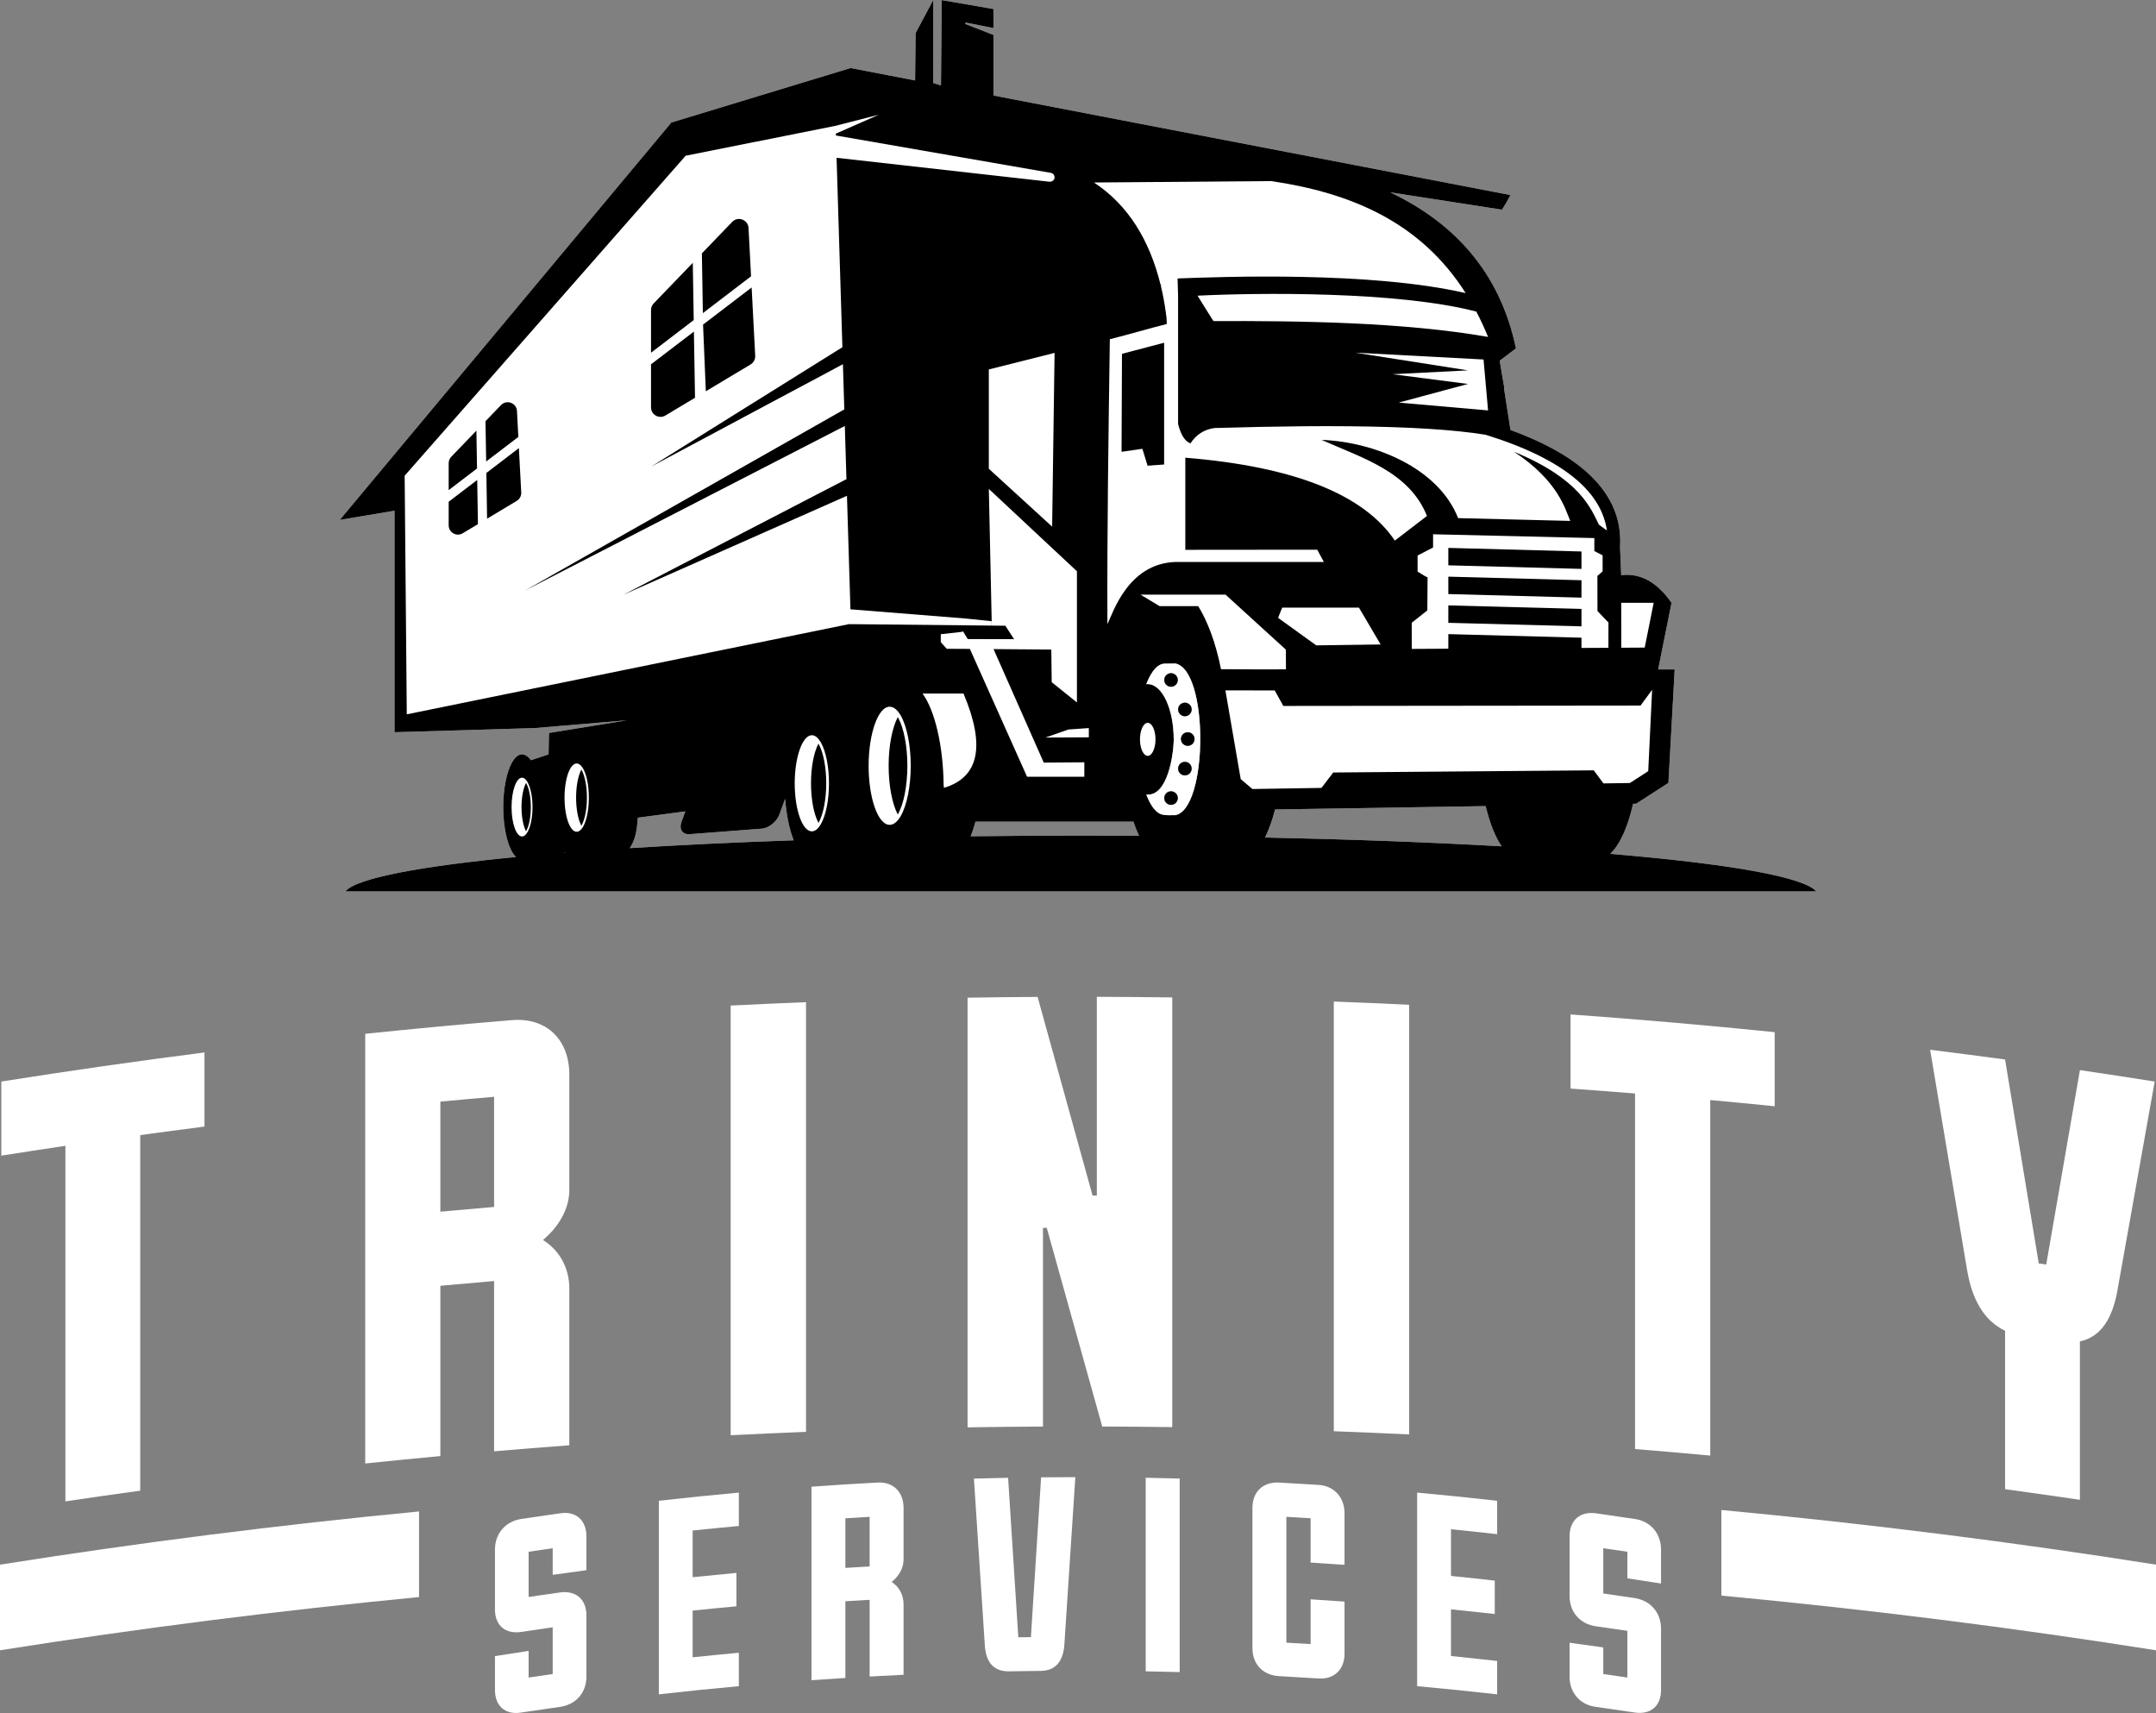 <?xml version="1.0" encoding="UTF-8"?><svg id="Layer_2" xmlns="http://www.w3.org/2000/svg" viewBox="0 0 699.83 555.94"><rect x="0" y="0" width="699.83" height="555.94" fill="#808080" stroke="none"/><defs><style>.cls-1{fill:#fff;}</style></defs><g id="Layer_1-2"><g><path class="cls-1" d="m380.11,256.81c-1.21,0-2.2.99-2.2,2.2s.99,2.2,2.2,2.2,2.2-.98,2.2-2.2-.98-2.2-2.2-2.2Zm0-38.33c-1.21,0-2.2.98-2.2,2.2s.99,2.2,2.2,2.2,2.2-.99,2.2-2.2-.98-2.2-2.2-2.2Zm4.5,28.77c-1.22,0-2.2.98-2.2,2.2s.98,2.2,2.2,2.2,2.2-.99,2.2-2.2-.99-2.2-2.2-2.2Zm0-19.2c-1.22,0-2.2.98-2.2,2.2s.98,2.2,2.2,2.2,2.2-.99,2.2-2.2-.99-2.2-2.2-2.2Zm0,0c-1.22,0-2.2.98-2.2,2.2s.98,2.2,2.2,2.2,2.2-.99,2.2-2.2-.99-2.2-2.2-2.2Zm0,19.2c-1.22,0-2.2.98-2.2,2.2s.98,2.2,2.2,2.2,2.2-.99,2.2-2.2-.99-2.2-2.2-2.2Zm-4.5-28.77c-1.21,0-2.2.98-2.2,2.2s.99,2.2,2.2,2.2,2.2-.99,2.2-2.2-.98-2.2-2.2-2.2Zm0,38.33c-1.21,0-2.2.99-2.2,2.2s.99,2.2,2.2,2.2,2.2-.98,2.2-2.2-.98-2.2-2.2-2.2Zm0,0c-1.21,0-2.2.99-2.2,2.2s.99,2.2,2.2,2.2,2.2-.98,2.2-2.2-.98-2.2-2.2-2.2Zm0-38.33c-1.21,0-2.2.98-2.2,2.2s.99,2.2,2.2,2.2,2.2-.99,2.2-2.2-.98-2.2-2.2-2.2Zm4.5,28.77c-1.22,0-2.2.98-2.2,2.2s.98,2.2,2.2,2.2,2.2-.99,2.2-2.2-.99-2.2-2.2-2.2Zm0-19.2c-1.22,0-2.2.98-2.2,2.2s.98,2.2,2.2,2.2,2.2-.99,2.2-2.2-.99-2.2-2.2-2.2Zm0,4.4c1.21,0,2.2-.99,2.2-2.2s-.99-2.2-2.2-2.2-2.2.98-2.2,2.2.98,2.2,2.2,2.2Zm0,14.8c-1.22,0-2.2.98-2.2,2.2s.98,2.2,2.2,2.2,2.2-.99,2.2-2.2-.99-2.2-2.2-2.2Zm-4.5-28.77c-1.21,0-2.2.98-2.2,2.2s.99,2.2,2.2,2.2,2.2-.99,2.2-2.2-.98-2.2-2.2-2.2Zm0,38.33c-1.21,0-2.2.99-2.2,2.2s.99,2.2,2.2,2.2,2.2-.98,2.2-2.2-.98-2.2-2.2-2.2Zm-268.02,32.49h477.45c-4-4.73-28.75-8.99-66.88-12.19.14-.13.29-.27.43-.41.54-.56,1.07-1.2,1.57-1.93,2.23-3.2,4.1-8.02,5.43-13.91l1-.02,10.47-6.75,2.03-36.82h-5.36l4.34-21.62c-4.68-6.74-10.13-9.73-16.34-8.98-.15-3.46-.25-6.45-.37-9.08.64-9.86-3.49-18.06-11.36-24.86-6.02-5.2-14.25-9.55-24.21-13.18l-2.11-13.57.12-.02c-.55-3.02-1.04-6.03-1.5-8.9l5.27-3.99c-5.29-25.32-20.68-41.04-40.78-50.64l36.16,5.61c.26-.06,2.98-4.71,2.72-4.75l-167.7-32.29V11.34l-8.99-3.51c-.29-.11-.16-.54.14-.48l8.85,1.76V2.93L305.68.03l-.24,27.7-2.52-.79V0l-5.71,10.73-.17,15.38-20.94-4.03-58.18,17.68-86.64,103.81-20.99,25.16,17.77-2.98v71.89l45.53-1.35,29.93-2.52-25.32,4.11-.14,6.95c-2.85.94-2.86.94-5.71,1.89-4.55-6.01-9,3.14-9,15.22,0,6.5,1.29,12.16,3.2,15.06.3.45.62.83.94,1.14-31.59,3.06-51.82,6.92-55.4,11.16Zm92.33-14.04c1.43-2.26,2.27-4.48,2.61-9.88l15.42-2.05-1.24,3.4c-.86,2.38.31,4.18,2.61,4l23.44-1.79c2.3-.17,4.88-2.26,5.74-4.63l1.85-5.08c.39,5.33,1.39,10.01,2.78,13.49-19.13.66-37,1.52-53.21,2.54Zm146.39-4.07c-12.14,0-24.07.08-35.73.22.57-1.42,1.09-3.01,1.55-4.74h51.27c.56,1.66,1.17,3.19,1.83,4.58-6.24-.04-12.55-.06-18.92-.06Zm30.67-6.63c-3.17-.05-4.79.42-6.84-2.02-1.15-1.37-1.9-3.02-2.55-4.68,7.01.81,8.9-13.37,8.9-17.91v-.07c-.02-9.88-3.79-17.87-8.44-17.87-.15,0-.31.01-.46.03.8-2.09,2.83-6.62,5.96-6.65l3.43-.05c5.46,1,8.13,12.75,8.12,24.53-.02,11.84-2.76,23.71-8.12,24.69Zm29.14,7.25c1.25-2.52,2.36-5.58,3.26-9.1l68.37-1.09c1.28,5.41,3.07,9.96,5.19,13.05-22.99-1.3-48.92-2.28-76.82-2.86Zm-28.21-41.56c0,1.21.98,2.2,2.2,2.2s2.2-.99,2.2-2.2-.99-2.2-2.2-2.2-2.2.98-2.2,2.2Zm2.2,17c-1.22,0-2.2.98-2.2,2.2s.98,2.2,2.2,2.2,2.2-.99,2.2-2.2-.99-2.2-2.2-2.2Zm-4.5-28.77c-1.21,0-2.2.98-2.2,2.2s.99,2.2,2.2,2.2,2.2-.99,2.2-2.2-.98-2.2-2.2-2.2Zm0,38.33c-1.21,0-2.2.99-2.2,2.2s.99,2.2,2.2,2.2,2.2-.98,2.2-2.2-.98-2.2-2.2-2.2Zm0,0c-1.21,0-2.2.99-2.2,2.2s.99,2.2,2.2,2.2,2.2-.98,2.2-2.2-.98-2.2-2.2-2.2Zm0-38.33c-1.21,0-2.2.98-2.2,2.2s.99,2.2,2.2,2.2,2.2-.99,2.2-2.2-.98-2.2-2.2-2.2Zm4.5,28.77c-1.22,0-2.2.98-2.2,2.2s.98,2.2,2.2,2.2,2.2-.99,2.2-2.2-.99-2.2-2.2-2.2Zm0-19.2c-1.22,0-2.2.98-2.2,2.2s.98,2.2,2.2,2.2,2.2-.99,2.2-2.2-.99-2.2-2.2-2.2Zm0,0c-1.22,0-2.2.98-2.2,2.2s.98,2.2,2.2,2.2,2.2-.99,2.2-2.2-.99-2.2-2.2-2.2Zm0,19.2c-1.22,0-2.2.98-2.2,2.2s.98,2.2,2.2,2.2,2.2-.99,2.2-2.2-.99-2.2-2.2-2.2Zm-4.5-28.77c-1.21,0-2.2.98-2.2,2.2s.99,2.2,2.2,2.2,2.2-.99,2.2-2.2-.98-2.2-2.2-2.2Zm0,38.33c-1.21,0-2.2.99-2.2,2.2s.99,2.2,2.2,2.2,2.2-.98,2.2-2.2-.98-2.2-2.2-2.2Z"/><path d="m380.11,256.81c-1.21,0-2.2.99-2.2,2.2s.99,2.2,2.2,2.2,2.2-.98,2.2-2.2-.98-2.2-2.2-2.2Zm0-38.33c-1.21,0-2.2.98-2.2,2.2s.99,2.2,2.2,2.2,2.2-.99,2.2-2.2-.98-2.2-2.2-2.2Zm4.5,28.77c-1.22,0-2.2.98-2.2,2.2s.98,2.2,2.2,2.2,2.2-.99,2.2-2.2-.99-2.2-2.2-2.2Zm0-19.2c-1.22,0-2.2.98-2.2,2.2s.98,2.2,2.2,2.2,2.2-.99,2.2-2.2-.99-2.2-2.2-2.2Zm0,0c-1.22,0-2.2.98-2.2,2.2s.98,2.2,2.2,2.2,2.2-.99,2.2-2.2-.99-2.2-2.2-2.2Zm0,19.2c-1.22,0-2.2.98-2.2,2.2s.98,2.2,2.2,2.2,2.2-.99,2.2-2.2-.99-2.2-2.2-2.2Zm-4.5-28.77c-1.21,0-2.2.98-2.2,2.2s.99,2.2,2.2,2.2,2.2-.99,2.2-2.2-.98-2.2-2.2-2.2Zm0,38.33c-1.21,0-2.2.99-2.2,2.2s.99,2.2,2.2,2.2,2.2-.98,2.2-2.2-.98-2.2-2.2-2.2Zm0,0c-1.21,0-2.2.99-2.2,2.2s.99,2.2,2.2,2.2,2.2-.98,2.2-2.2-.98-2.2-2.2-2.2Zm0-38.33c-1.21,0-2.2.98-2.2,2.2s.99,2.2,2.2,2.2,2.2-.99,2.2-2.2-.98-2.2-2.2-2.2Zm4.5,28.77c-1.22,0-2.2.98-2.2,2.2s.98,2.2,2.2,2.2,2.2-.99,2.2-2.2-.99-2.2-2.2-2.2Zm0-19.2c-1.22,0-2.2.98-2.2,2.2s.98,2.2,2.2,2.2,2.2-.99,2.2-2.2-.99-2.2-2.2-2.2Zm0,4.4c1.21,0,2.2-.99,2.2-2.2s-.99-2.2-2.2-2.2-2.2.98-2.2,2.2.98,2.2,2.2,2.2Zm0,14.8c-1.22,0-2.2.98-2.2,2.2s.98,2.2,2.2,2.2,2.2-.99,2.2-2.2-.99-2.2-2.2-2.2Zm-4.5-28.77c-1.21,0-2.2.98-2.2,2.2s.99,2.2,2.2,2.2,2.2-.99,2.2-2.2-.98-2.2-2.2-2.2Zm0,38.33c-1.21,0-2.2.99-2.2,2.2s.99,2.2,2.2,2.2,2.2-.98,2.2-2.2-.98-2.2-2.2-2.2Zm-268.02,32.49h477.45c-4-4.73-28.75-8.99-66.88-12.19.14-.13.29-.27.43-.41.54-.56,1.07-1.2,1.57-1.93,2.23-3.2,4.1-8.02,5.43-13.91l1-.02,10.47-6.75,2.03-36.82h-5.36l4.34-21.62c-4.68-6.74-10.13-9.73-16.34-8.98-.15-3.46-.25-6.45-.37-9.08.64-9.86-3.49-18.06-11.36-24.86-6.02-5.2-14.25-9.55-24.21-13.18l-2.11-13.57.12-.02c-.55-3.02-1.04-6.03-1.5-8.9l5.27-3.99c-5.29-25.32-20.68-41.04-40.78-50.64l36.16,5.61c.26-.06,2.98-4.71,2.72-4.75l-167.7-32.29V11.34l-8.99-3.51c-.29-.11-.16-.54.14-.48l8.85,1.76V2.93L305.68.03l-.24,27.7-2.52-.79V0l-5.71,10.73-.17,15.38-20.94-4.03-58.18,17.68-86.64,103.81-20.99,25.16,17.77-2.98v71.89l45.53-1.35,29.93-2.52-25.32,4.11-.14,6.95c-2.85.94-2.86.94-5.71,1.89-4.55-6.01-9,3.14-9,15.22,0,6.5,1.29,12.16,3.2,15.06.3.45.62.83.94,1.14-31.59,3.06-51.82,6.92-55.4,11.16Zm92.33-14.04c1.43-2.26,2.27-4.48,2.61-9.88l15.42-2.05-1.24,3.4c-.86,2.38.31,4.18,2.61,4l23.44-1.79c2.3-.17,4.88-2.26,5.74-4.63l1.85-5.08c.39,5.33,1.39,10.01,2.78,13.49-19.13.66-37,1.52-53.21,2.54Zm146.39-4.07c-12.14,0-24.07.08-35.73.22.57-1.42,1.09-3.01,1.55-4.74h51.27c.56,1.66,1.17,3.19,1.83,4.58-6.24-.04-12.55-.06-18.92-.06Zm30.67-6.63c-3.17-.05-4.79.42-6.84-2.02-1.15-1.37-1.9-3.02-2.55-4.68,7.01.81,8.9-13.37,8.9-17.91v-.07c-.02-9.88-3.79-17.87-8.44-17.87-.15,0-.31.01-.46.03.8-2.09,2.83-6.62,5.96-6.65l3.43-.05c5.46,1,8.13,12.75,8.12,24.53-.02,11.84-2.76,23.71-8.12,24.69Zm29.14,7.25c1.25-2.52,2.36-5.58,3.26-9.1l68.37-1.09c1.28,5.41,3.07,9.96,5.19,13.05-22.99-1.3-48.92-2.28-76.82-2.86Zm-28.21-41.56c0,1.21.98,2.2,2.2,2.2s2.2-.99,2.2-2.2-.99-2.2-2.2-2.2-2.2.98-2.2,2.2Zm2.2,17c-1.22,0-2.2.98-2.2,2.2s.98,2.2,2.2,2.2,2.2-.99,2.2-2.2-.99-2.2-2.2-2.2Zm-4.5-28.77c-1.21,0-2.2.98-2.2,2.2s.99,2.2,2.2,2.2,2.2-.99,2.2-2.2-.98-2.2-2.2-2.2Zm0,38.33c-1.21,0-2.2.99-2.2,2.2s.99,2.2,2.2,2.2,2.2-.98,2.2-2.2-.98-2.2-2.2-2.2Zm0,0c-1.21,0-2.2.99-2.2,2.2s.99,2.2,2.2,2.2,2.2-.98,2.2-2.2-.98-2.2-2.2-2.2Zm0-38.33c-1.21,0-2.2.98-2.2,2.2s.99,2.2,2.2,2.2,2.2-.99,2.2-2.2-.98-2.2-2.2-2.2Zm4.5,28.77c-1.22,0-2.2.98-2.2,2.2s.98,2.2,2.2,2.2,2.2-.99,2.2-2.2-.99-2.2-2.2-2.2Zm0-19.2c-1.22,0-2.2.98-2.2,2.2s.98,2.2,2.2,2.2,2.2-.99,2.2-2.2-.99-2.2-2.2-2.2Zm0,0c-1.22,0-2.2.98-2.2,2.2s.98,2.2,2.2,2.2,2.2-.99,2.2-2.2-.99-2.2-2.2-2.2Zm0,19.2c-1.22,0-2.2.98-2.2,2.2s.98,2.2,2.2,2.2,2.2-.99,2.2-2.2-.99-2.2-2.2-2.2Zm-4.5-28.77c-1.21,0-2.2.98-2.2,2.2s.99,2.2,2.2,2.2,2.2-.99,2.2-2.2-.98-2.2-2.2-2.2Zm0,38.33c-1.21,0-2.2.99-2.2,2.2s.99,2.2,2.2,2.2,2.2-.98,2.2-2.2-.98-2.2-2.2-2.2Z"/><polygon points="533.87 210.17 536.78 195.64 526.25 195.64 526.27 210.22 533.87 210.17"/><polygon points="535.01 250.28 536.27 223.87 532.51 228.99 416.56 229.11 413.77 224.08 397.76 224.05 402.73 252.85 406.52 256.07 428.95 255.71 432.76 250.71 517.33 250.01 520.47 254.25 529.05 254.12 535.01 250.28"/><path d="m522.1,202.04l-3.57-3.74-.02-11.39,1.69-1.47v-5.21l-2.68-1.39v-4.21l-52.35-1.24v4.29l-5.03,2.62v5.21c2.03,1.29,3.11,1.9,3.24,1.83l-.07,10.76-5.07,4.01.02,8.49,11.86-.07v-4.73l43.22,1.16v3.33l8.74-.05.02-8.2Z"/><path d="m519.02,170.3c.88.63,1.76,1.25,2.59,1.87-.92-6.26-4.32-11.69-9.75-16.38-6.92-5.97-17.08-10.8-29.63-14.69-2.57-.42-5.43-.79-8.6-1.12-12.37-1.27-29.34-1.82-50.92-1.64-8.76.08-18.29.27-28.57.58-3.3.48-5.87,2.14-7.72,4.98-1.9-.7-3.18-3-4.02-6.29v-41.74l-.16-5.5c14.76-.55,62.58-2.35,93.51,4.75-14.66-23.11-37.35-32.56-63.13-36.35l-57.52.46c11.22,7.38,18.09,18.89,21.6,33.11l.14-.03v.61c.27,1.14.53,2.3.76,3.49.77,3.95.82,5.42,1.06,6.77l.07,1.98c-5.84,1.44-12.22,3.38-18.48,4.93-.44,29.93-.91,62.64-.79,92.47,1.79-3.5,6.91-20.84,23.77-20.17h46.49l-2.14-3.99-42.83.04v-29.9c35.16,2.87,57.84,11.84,68.01,26.91l10.43-8c-5.73-14.31-20.84-18.75-34.22-24.69,16.96.62,37.88,8.98,44.33,25.39l36.4.91c-1.59-3.66-3.82-12.96-18.28-22.46,21.68,8.93,25.06,18.69,27.6,23.7Z"/><polygon points="483.02 133.2 481.55 116.67 439.92 114.46 476.49 120.2 452.03 121.45 476.49 124.61 454.02 130.66 483.02 133.2"/><path d="m483.02,109.35c-1.18-2.9-2.45-5.63-3.81-8.22-25.6-6.68-70.98-6.13-90.5-5.17l5.05,8.08h.13s.11.17.11.17c27.9-.12,61.74.36,89.02,5.14Z"/><path d="m448.15,209.16l-7.04-11.96h-24.91c-1.1,2.63-1.53,3.76-1.26,3.38l12.31,8.87,20.9-.29Z"/><path d="m417.42,217.22l-.03-6.39-19.58-17.84h-27.6l6.2,3.73h12.53c2.98,4.85,5.64,11.66,7.39,20.46,7.04,0,14.11.14,21.09.04Z"/><path d="m384.61,228.05c-1.22,0-2.2.98-2.2,2.2s.98,2.2,2.2,2.2,2.2-.99,2.2-2.2-.99-2.2-2.2-2.2Zm0,19.2c-1.22,0-2.2.98-2.2,2.2s.98,2.2,2.2,2.2,2.2-.99,2.2-2.2-.99-2.2-2.2-2.2Zm-4.5-28.77c-1.21,0-2.2.98-2.2,2.2s.99,2.2,2.2,2.2,2.2-.99,2.2-2.2-.98-2.2-2.2-2.2Zm0,38.33c-1.21,0-2.2.99-2.2,2.2s.99,2.2,2.2,2.2,2.2-.98,2.2-2.2-.98-2.2-2.2-2.2Z"/><ellipse cx="372.55" cy="239.95" rx="2.52" ry="5.36"/><polygon points="353.43 239.29 353.43 236.29 346.8 236.76 339.36 239.36 353.43 239.29"/><path d="m351.97,252.09v-4.69l-13.17.1-16.3-36.84,18.75.15.13,10.59,8.19,6.58v-42.58l-28.6-26.72.93,42.93-8.44-.87-37.41-2.99-1.13-36.84-72.51,32.08,72.26-37.44.09.2-.53-17.51-103.79,53.4,103.62-58.77-.45-14.67-62.29,33.26,62.12-38.77-1.89-61.48,69.05,7.76c.78.08,1.56-.42,1.69-1.19.13-.81-.41-1.54-1.19-1.68l-69.77-12.13-.02-.6,13.95-6.14-14.26,3.65-48.44,9.66-91.21,103.85.69,77.44,143.54-29.27,46.31.47,4.44.05,2.84,4.36-15.04-.03-1.66-2.71v.34s-7.09.79-7.09.79v2.59l1.92,2.14,7.52.04,18.56,41.49h18.59Z"/><polygon points="341.52 170.92 342.31 114.53 320.97 119.9 320.97 152.14 341.52 170.92"/><path d="m306.41,255.69c11.4-3.41,13.52-13.61,6.34-30.61h-13.3c3.99,5.47,6.72,16.87,6.85,29.81l.11.8Z"/><path d="m295.62,248.53c0-3.33-.31-6.46-.84-9.19-1.13-5.78-3.29-9.76-5.79-9.97-3.93-.33-7.04,8.57-7.04,19.16s3,19.17,6.83,19.17c.07,0,.14,0,.21-.01,1.25-.1,2.41-1.15,3.41-2.89.99-1.75,1.82-4.19,2.38-7.08.53-2.73.84-5.86.84-9.19Z"/><path d="m269.08,254.21c0-2.71-.24-5.26-.68-7.48-.92-4.71-2.68-7.94-4.71-8.11-3.2-.27-5.73,6.97-5.73,15.59s2.44,15.6,5.56,15.6c.05,0,.11-.01.17-.01,2.03-.17,3.79-3.4,4.71-8.11.44-2.22.68-4.77.68-7.48Z"/><path d="m190.66,264.18c.64-3.3.64-7.32,0-10.63-.65-3.34-1.9-5.64-3.35-5.76-1.05-.09-2.01.97-2.73,2.75-1.8,4.46-1.79,12.48.09,16.87.39.89.83,1.58,1.32,2.01h0c.41.38.86.56,1.32.52,1.45-.12,2.7-2.41,3.35-5.76Z"/><path d="m183.44,276.74c-.04-.06-.08-.11-.12-.17-.04.07-.08.13-.12.19.08,0,.16-.01.24-.02Z"/><path d="m172.85,261.94c0-1.66-.15-3.22-.42-4.58-.56-2.88-1.64-4.85-2.88-4.96-1.95-.17-3.5,4.26-3.5,9.54s1.54,9.69,3.5,9.53c1.24-.1,2.32-2.08,2.88-4.96.27-1.36.42-2.92.42-4.57Z"/><path class="cls-1" d="m539.17,528.61v19.86c0,5.19-3.35,8.1-8.59,7.31-4.24-.64-8.49-1.26-12.74-1.85-5.08-.71-8.37-4.68-8.36-9.78v-11c3.65.49,7.3.99,10.94,1.51v8.64c2.61.37,5.22.75,7.82,1.14v-15.16c-3.39-.5-6.77-.99-10.16-1.47-5.16-.72-8.6-4.55-8.6-9.81v-19.4c0-5.18,3.36-8.19,8.6-7.46,4.25.6,8.49,1.22,12.74,1.86,5.07.77,8.35,4.83,8.35,9.93v10.99c-3.64-.57-7.29-1.13-10.93-1.68v-8.63c-2.6-.39-5.21-.77-7.82-1.14v14.68c3.39.48,6.78.98,10.16,1.49,5.16.78,8.59,4.71,8.59,9.97Z"/><polygon class="cls-1" points="536.78 195.64 533.87 210.17 526.27 210.22 526.25 195.64 536.78 195.64"/><polygon class="cls-1" points="536.27 223.87 535.01 250.28 529.05 254.12 520.47 254.25 517.33 250.01 432.76 250.71 428.95 255.71 406.52 256.07 402.73 252.85 397.76 224.05 413.77 224.08 416.56 229.11 532.51 228.99 536.27 223.87"/><path class="cls-1" d="m518.53,198.3l3.57,3.74-.02,8.2-8.74.05v-3.33l-43.22-1.16v4.73l-11.86.07-.02-8.49,5.07-4.01.07-10.76c-.13.07-1.21-.54-3.24-1.83v-5.21l5.03-2.62v-4.29l52.35,1.24v4.21l2.68,1.39v5.21l-1.69,1.47.02,11.39Z"/><polygon points="513.34 203.28 513.34 197.63 470.12 196.48 470.12 202.13 513.34 203.28"/><polygon points="513.34 193.96 513.34 188.31 470.12 187.15 470.12 192.8 513.34 193.96"/><polygon points="513.34 184.63 513.34 178.98 470.12 177.82 470.12 183.47 513.34 184.63"/><path class="cls-1" d="m521.61,172.17c-.83-.62-1.71-1.24-2.59-1.87-2.54-5.01-5.92-14.77-27.6-23.7,14.46,9.5,16.69,18.8,18.28,22.46l-36.4-.91c-6.45-16.41-27.37-24.77-44.33-25.39,13.38,5.94,28.49,10.38,34.22,24.69l-10.43,8c-10.17-15.07-32.85-24.04-68.01-26.91v29.9l42.83-.04,2.14,3.99h-46.49c-16.86-.67-21.98,16.67-23.77,20.17-.12-29.83.35-62.54.79-92.47,6.26-1.55,12.64-3.49,18.48-4.93l-.07-1.98c-.24-1.35-.29-2.82-1.06-6.77-.23-1.19-.49-2.35-.76-3.49v-.61l-.14.03c-3.51-14.22-10.38-25.73-21.6-33.11l57.52-.46c25.78,3.79,48.47,13.24,63.13,36.35-30.93-7.1-78.75-5.3-93.51-4.75l.16,5.5v41.74c.84,3.29,2.12,5.59,4.02,6.29,1.85-2.84,4.42-4.5,7.72-4.98,10.28-.31,19.81-.5,28.57-.58,21.58-.18,38.55.37,50.92,1.64,3.17.33,6.03.7,8.6,1.12,12.55,3.89,22.71,8.72,29.63,14.69,5.43,4.69,8.83,10.12,9.75,16.38Z"/><polygon points="377.87 150.75 377.87 111.23 364.19 114.83 364.05 146.63 370.81 145.65 372.5 151.14 377.87 150.75"/><path class="cls-1" d="m485.97,539.05v10.84c-8.65-.98-17.3-1.86-25.97-2.65v-62.82c8.67.79,17.32,1.67,25.97,2.65v10.84c-4.99-.57-9.98-1.1-14.98-1.6v15.15c4.74.48,9.47.98,14.2,1.52v10.83c-4.73-.53-9.46-1.03-14.2-1.51v15.15c5,.51,9.99,1.04,14.98,1.6Z"/><polygon class="cls-1" points="481.55 116.67 483.02 133.2 454.02 130.66 476.49 124.61 452.03 121.45 476.49 120.2 439.92 114.46 481.55 116.67"/><path class="cls-1" d="m479.21,101.13c1.36,2.59,2.63,5.32,3.81,8.22-27.28-4.78-61.12-5.26-89.02-5.14l-.11-.16h-.13s-5.05-8.09-5.05-8.09c19.52-.96,64.9-1.51,90.5,5.17Z"/><path class="cls-1" d="m441.11,197.2l7.04,11.96-20.9.29-12.31-8.87c-.27.38.16-.75,1.26-3.38h24.91Z"/><path class="cls-1" d="m436.43,519.79v16.89c0,5.1-3.3,8.39-8.41,8.06-4.28-.28-8.55-.53-12.83-.76-5.27-.29-8.65-3.89-8.65-9.08v-45.54c0-5.18,3.38-8.48,8.65-8.2,4.28.23,8.55.49,12.83.76,5.11.33,8.41,4.11,8.41,9.21v16.73c-3.67-.26-7.34-.51-11.01-.74v-14.37c-2.62-.16-5.24-.32-7.87-.47v40.84c2.63.14,5.25.3,7.87.46v-14.53c3.67.23,7.34.48,11.01.74Z"/><path class="cls-1" d="m417.39,210.83l.03,6.39c-6.98.1-14.05-.04-21.09-.04-1.75-8.8-4.41-15.61-7.39-20.46h-12.53l-6.2-3.73h27.6l19.58,17.84Z"/><path class="cls-1" d="m381.48,215.34l-3.43.05c-3.13.03-5.16,4.56-5.96,6.65.15-.02.31-.03.46-.03,4.65,0,8.42,7.99,8.44,17.87v.07c0,4.54-1.89,18.72-8.9,17.91.65,1.66,1.4,3.31,2.55,4.68,2.05,2.44,3.67,1.97,6.84,2.02,5.36-.98,8.1-12.85,8.12-24.69.01-11.78-2.66-23.53-8.12-24.53Zm3.13,12.71c1.21,0,2.2.98,2.2,2.2s-.99,2.2-2.2,2.2-2.2-.99-2.2-2.2.98-2.2,2.2-2.2Zm-4.5,33.16c-1.21,0-2.2-.98-2.2-2.2s.99-2.2,2.2-2.2,2.2.99,2.2,2.2-.98,2.2-2.2,2.2Zm0-38.33c-1.21,0-2.2-.99-2.2-2.2s.99-2.2,2.2-2.2,2.2.98,2.2,2.2-.98,2.2-2.2,2.2Zm4.5,28.77c-1.22,0-2.2-.99-2.2-2.2s.98-2.2,2.2-2.2,2.2.98,2.2,2.2-.99,2.2-2.2,2.2Zm.93-9.6c-1.22,0-2.2-.99-2.2-2.2s.98-2.2,2.2-2.2,2.2.98,2.2,2.2-.99,2.2-2.2,2.2Z"/><circle cx="385.54" cy="239.85" r="2.2"/><path class="cls-1" d="m382.31,220.68c0,1.21-.98,2.2-2.2,2.2s-2.2-.99-2.2-2.2.99-2.2,2.2-2.2,2.2.98,2.2,2.2Z"/><path class="cls-1" d="m386.81,230.25c0,1.21-.99,2.2-2.2,2.2s-2.2-.99-2.2-2.2.98-2.2,2.2-2.2,2.2.98,2.2,2.2Z"/><path d="m386.81,230.25c0,1.21-.99,2.2-2.2,2.2s-2.2-.99-2.2-2.2.98-2.2,2.2-2.2,2.2.98,2.2,2.2Z"/><path d="m382.31,220.68c0,1.21-.98,2.2-2.2,2.2s-2.2-.99-2.2-2.2.99-2.2,2.2-2.2,2.2.98,2.2,2.2Z"/><path class="cls-1" d="m382.31,259.01c0,1.22-.98,2.2-2.2,2.2s-2.2-.98-2.2-2.2.99-2.2,2.2-2.2,2.2.99,2.2,2.2Z"/><path class="cls-1" d="m386.81,249.45c0,1.21-.99,2.2-2.2,2.2s-2.2-.99-2.2-2.2.98-2.2,2.2-2.2,2.2.98,2.2,2.2Z"/><path d="m386.81,249.45c0,1.21-.99,2.2-2.2,2.2s-2.2-.99-2.2-2.2.98-2.2,2.2-2.2,2.2.98,2.2,2.2Z"/><path d="m382.31,259.01c0,1.22-.98,2.2-2.2,2.2s-2.2-.98-2.2-2.2.99-2.2,2.2-2.2,2.2.99,2.2,2.2Z"/><path class="cls-1" d="m382.92,479.85v62.82c-3.68-.1-7.35-.19-11.03-.25v-62.82c3.68.06,7.35.15,11.03.25Z"/><ellipse class="cls-1" cx="372.55" cy="239.95" rx="2.52" ry="5.36"/><polygon class="cls-1" points="353.43 236.29 353.43 239.29 339.36 239.36 346.8 236.76 353.43 236.29"/><polygon class="cls-1" points="351.97 247.4 351.97 252.09 333.38 252.09 314.82 210.6 307.3 210.56 305.38 208.42 305.38 205.83 312.46 205.04 312.47 204.7 314.13 207.41 329.17 207.44 326.33 203.08 321.89 203.03 321.9 201.61 320.97 158.68 349.57 185.4 349.57 227.98 341.38 221.4 341.25 210.81 322.5 210.66 338.8 247.5 351.97 247.4"/><path class="cls-1" d="m349.05,479.4c-1.18,18.06-2.37,36.12-3.55,54.19-.31,5.1-2.52,8.64-7.64,8.69-3.44.03-6.88.08-10.31.14-5.28.1-7.56-3.29-7.88-8.46-1.18-18.03-2.36-36.06-3.54-54.09,3.7-.1,7.4-.19,11.1-.26,1.1,17.26,2.21,34.51,3.31,51.77,1.36-.02,2.73-.04,4.09-.06,1.11-17.29,2.21-34.58,3.31-51.86,3.7-.04,7.41-.06,11.11-.06Z"/><path class="cls-1" d="m341.1,56.1l-69.77-12.13-.02-.6,13.95-6.14-14.26,3.65-48.44,9.66-91.21,103.85.69,77.44,143.54-29.27,46.31.47v-1.42s-8.43-.87-8.43-.87l-37.41-2.99-1.13-36.84-72.51,32.08,72.26-37.44.09.2-.53-17.51-103.79,53.4,103.62-58.77-.45-14.67-62.29,33.26,62.12-38.77-1.89-61.48,69.05,7.76c.78.08,1.56-.42,1.69-1.19.13-.81-.41-1.54-1.19-1.68Zm-195.46,94.23c0-.78.3-1.53.84-2.09l8.16-8.48.2,12.28-9.2,7.03v-8.74Zm4.55,22.74c-2,1.2-4.55-.24-4.55-2.58v-7.65l9.26-7.07.24,14.34-4.95,2.96Zm7.4-36.37l5.04-5.23c1.83-1.9,5.04-.7,5.18,1.93l.44,8.4-10.44,7.97-.22-13.07Zm10.14,25.86l-9.62,5.77-.24-14.83,10.56-8.07.76,14.39c.06,1.12-.51,2.17-1.46,2.74Zm43.59-61.95c0-.8.31-1.56.87-2.14l12.69-13.17.3,18.58-13.86,10.59v-13.86Zm4.67,34.24c-2.06,1.23-4.67-.25-4.67-2.64v-13.97l13.92-10.63.36,21.48-9.61,5.76Zm11.84-52.62l9.84-10.22c1.87-1.94,5.16-.71,5.3,1.98l.82,15.68-15.64,11.95-.32-19.39Zm15.81,36.05l-14.53,8.71-.9-21.64,15.77-12.05,1.16,22.17c.06,1.14-.52,2.22-1.5,2.81Z"/><polygon class="cls-1" points="342.31 114.53 341.52 170.92 320.97 152.14 320.97 119.9 342.31 114.53"/><path class="cls-1" d="m312.75,225.08c7.18,17,5.06,27.2-6.34,30.61l-.11-.8c-.13-12.94-2.86-24.34-6.85-29.81h13.3Z"/><path class="cls-1" d="m294.78,239.34c.53,2.73.84,5.86.84,9.19s-.31,6.46-.84,9.19c-.56,2.89-1.39,5.33-2.38,7.08-1,1.74-2.16,2.79-3.41,2.89-.07.01-.14.01-.21.01-3.83,0-6.83-8.77-6.83-19.17s3.11-19.49,7.04-19.16c2.5.21,4.66,4.19,5.79,9.97Z"/><path d="m293.69,257.65c1.11-5.65,1.13-12.44.02-18.1-.44-2.28-1.13-4.8-2.3-6.82-1.79,3.46-2.96,9.25-2.96,15.8s1.17,12.35,2.96,15.81c1.13-1.94,1.84-4.48,2.28-6.69Z"/><path class="cls-1" d="m293.29,506.24v-16.88c0-5.1-3.3-8.49-8.42-8.21-7.16.38-14.32.83-21.47,1.35v62.81c3.67-.26,7.34-.51,11.01-.74v-24.89c2.62-.16,5.24-.32,7.87-.46v24.89c3.67-.21,7.34-.4,11.01-.57v-22.93c0-3.06-1.49-5.66-3.85-7.19,2.28-1.84,3.85-4.43,3.85-7.18Zm-11.01,2.14c-2.63.15-5.25.3-7.87.47v-16.1c2.62-.16,5.24-.32,7.87-.47v16.1Z"/><path class="cls-1" d="m268.4,246.73c.44,2.22.68,4.77.68,7.48s-.24,5.26-.68,7.48c-.92,4.71-2.68,7.94-4.71,8.11-.06,0-.12.01-.17.01-3.12,0-5.56-7.14-5.56-15.6s2.53-15.86,5.73-15.59c2.03.17,3.79,3.4,4.71,8.11Z"/><path d="m267.51,261.63c.91-4.6.92-10.12.02-14.73-.36-1.86-.92-3.9-1.87-5.55-3.21,6.2-3.21,19.52,0,25.72.92-1.57,1.5-3.64,1.85-5.44Z"/><path class="cls-1" d="m239.83,536.4v10.84c-8.67.79-17.32,1.67-25.97,2.65v-62.82c8.64-.98,17.3-1.86,25.97-2.65v10.83c-5,.46-10,.95-15,1.47v15.15c4.74-.49,9.47-.95,14.21-1.39v10.84c-4.74.43-9.47.9-14.21,1.39v15.15c5-.52,10-1,15-1.46Z"/><path class="cls-1" d="m190.66,253.55c.64,3.31.64,7.33,0,10.63-.65,3.35-1.9,5.64-3.35,5.76-.46.04-.91-.14-1.32-.51h0c-.49-.44-.93-1.13-1.32-2.02-1.88-4.39-1.89-12.41-.09-16.87.72-1.78,1.68-2.84,2.73-2.75,1.45.12,2.7,2.42,3.35,5.76Z"/><path d="m190.03,264.14c.64-3.27.65-7.19.01-10.46-.26-1.32-.66-2.78-1.33-3.94-2.28,4.4-2.28,13.86,0,18.27.65-1.12,1.06-2.59,1.32-3.87Z"/><path class="cls-1" d="m190.35,524.28v19.87c0,5.18-3.36,9.08-8.6,9.81-4.25.6-8.49,1.22-12.74,1.86-5.07.77-8.35-2.24-8.35-7.35v-10.99c3.64-.58,7.28-1.14,10.93-1.68v8.64c2.6-.39,5.21-.77,7.81-1.14v-15.16c-3.38.49-6.77.98-10.15,1.49-5.16.78-8.59-2.04-8.59-7.3v-19.4c0-5.18,3.35-9.17,8.59-9.97,4.24-.64,8.49-1.25,12.73-1.85,5.09-.71,8.37,2.39,8.37,7.49v11c-3.65.48-7.3.99-10.95,1.5v-8.63c-2.6.37-5.21.75-7.81,1.14v14.68c3.39-.5,6.77-.99,10.16-1.47,5.16-.72,8.6,2.2,8.6,7.46Z"/><path class="cls-1" d="m183.32,276.57c.04.06.08.11.12.17-.08,0-.16.02-.24.02.04-.06.08-.12.12-.19Z"/><path class="cls-1" d="m172.43,257.36c.27,1.36.42,2.92.42,4.58s-.15,3.21-.42,4.57c-.56,2.88-1.64,4.86-2.88,4.96-1.96.16-3.5-4.26-3.5-9.53s1.55-9.71,3.5-9.54c1.24.11,2.32,2.08,2.88,4.96Z"/><path d="m172.31,261.94c0-2.33-.35-5.77-1.56-7.86-1.96,3.79-1.96,11.93,0,15.72,1.21-2.08,1.56-5.55,1.56-7.86Z"/><g><path class="cls-1" d="m699.83,507.8v27.79c-46.87-7.42-93.92-13.32-141.08-17.74v-27.79c47.16,4.42,94.21,10.32,141.08,17.74Z"/><path class="cls-1" d="m699.4,351.01c-4.04,22.66-8.08,45.33-12.13,68.01-1.56,8.65-5.2,14.89-12.14,16.31v51.42c-8.09-1.19-16.19-2.34-24.29-3.44v-51.42c-7.12-3.41-10.77-10.5-12.34-19.77-3.99-23.82-7.99-47.63-11.99-71.43,8.11,1.02,16.22,2.07,24.33,3.17,3.64,22.06,7.29,44.12,10.93,66.19.81.11,1.62.23,2.43.34,3.65-21.04,7.29-42.07,10.93-63.09,8.1,1.19,16.19,2.43,24.27,3.71Z"/><path class="cls-1" d="m576.05,334.98v24.05c-6.97-.71-13.94-1.38-20.91-2.02v115.39c-8.13-.75-16.27-1.46-24.41-2.12v-115.39c-6.98-.57-13.95-1.1-20.93-1.6v-24.06c22.1,1.59,44.19,3.5,66.25,5.75Z"/><path class="cls-1" d="m457.41,326.09v139.45c-8.15-.39-16.3-.74-24.46-1.04v-139.45c8.16.3,16.31.65,24.46,1.04Z"/><path class="cls-1" d="m380.51,323.71v139.45c-7.57-.1-15.15-.17-22.73-.19-6-21.52-12-43.02-18.01-64.49-.4,0-.81,0-1.22.01v64.49c-8.16.04-16.32.13-24.48.26v-139.45c7.58-.12,15.15-.2,22.73-.25,5.95,21.47,11.89,42.95,17.84,64.46.46.01.93.01,1.39.01v-64.5c8.16.03,16.32.09,24.48.2Z"/><path class="cls-1" d="m261.63,325.25v139.45c-8.15.32-16.3.69-24.46,1.1v-139.45c8.16-.41,16.31-.78,24.46-1.1Z"/><path class="cls-1" d="m184.8,386.26v-37.47c0-11.33-7.33-18.65-18.67-17.71-15.87,1.31-31.73,2.79-47.58,4.44v139.44c8.13-.84,16.26-1.64,24.39-2.4v-55.26c5.81-.54,11.63-1.05,17.44-1.55v55.26c8.14-.7,16.28-1.34,24.42-1.95v-50.9c0-6.79-3.32-12.48-8.55-15.73,5.06-4.23,8.55-10.06,8.55-16.17Zm-24.42,5.44c-5.81.49-11.63,1.01-17.44,1.55v-35.73c5.81-.55,11.63-1.06,17.44-1.56v35.74Z"/><path class="cls-1" d="m136.02,490.53v27.79c-45.46,4.37-90.83,10.12-136.02,17.27v-27.79c45.19-7.16,90.56-12.9,136.02-17.27Z"/><path class="cls-1" d="m66.37,341.57v24.06c-6.96.89-13.9,1.81-20.85,2.76v115.4c-8.1,1.11-16.2,2.27-24.29,3.47v-115.39c-6.94,1.03-13.87,2.1-20.8,3.19v-24.05c21.94-3.48,43.92-6.62,65.94-9.44Z"/></g></g></g></svg>